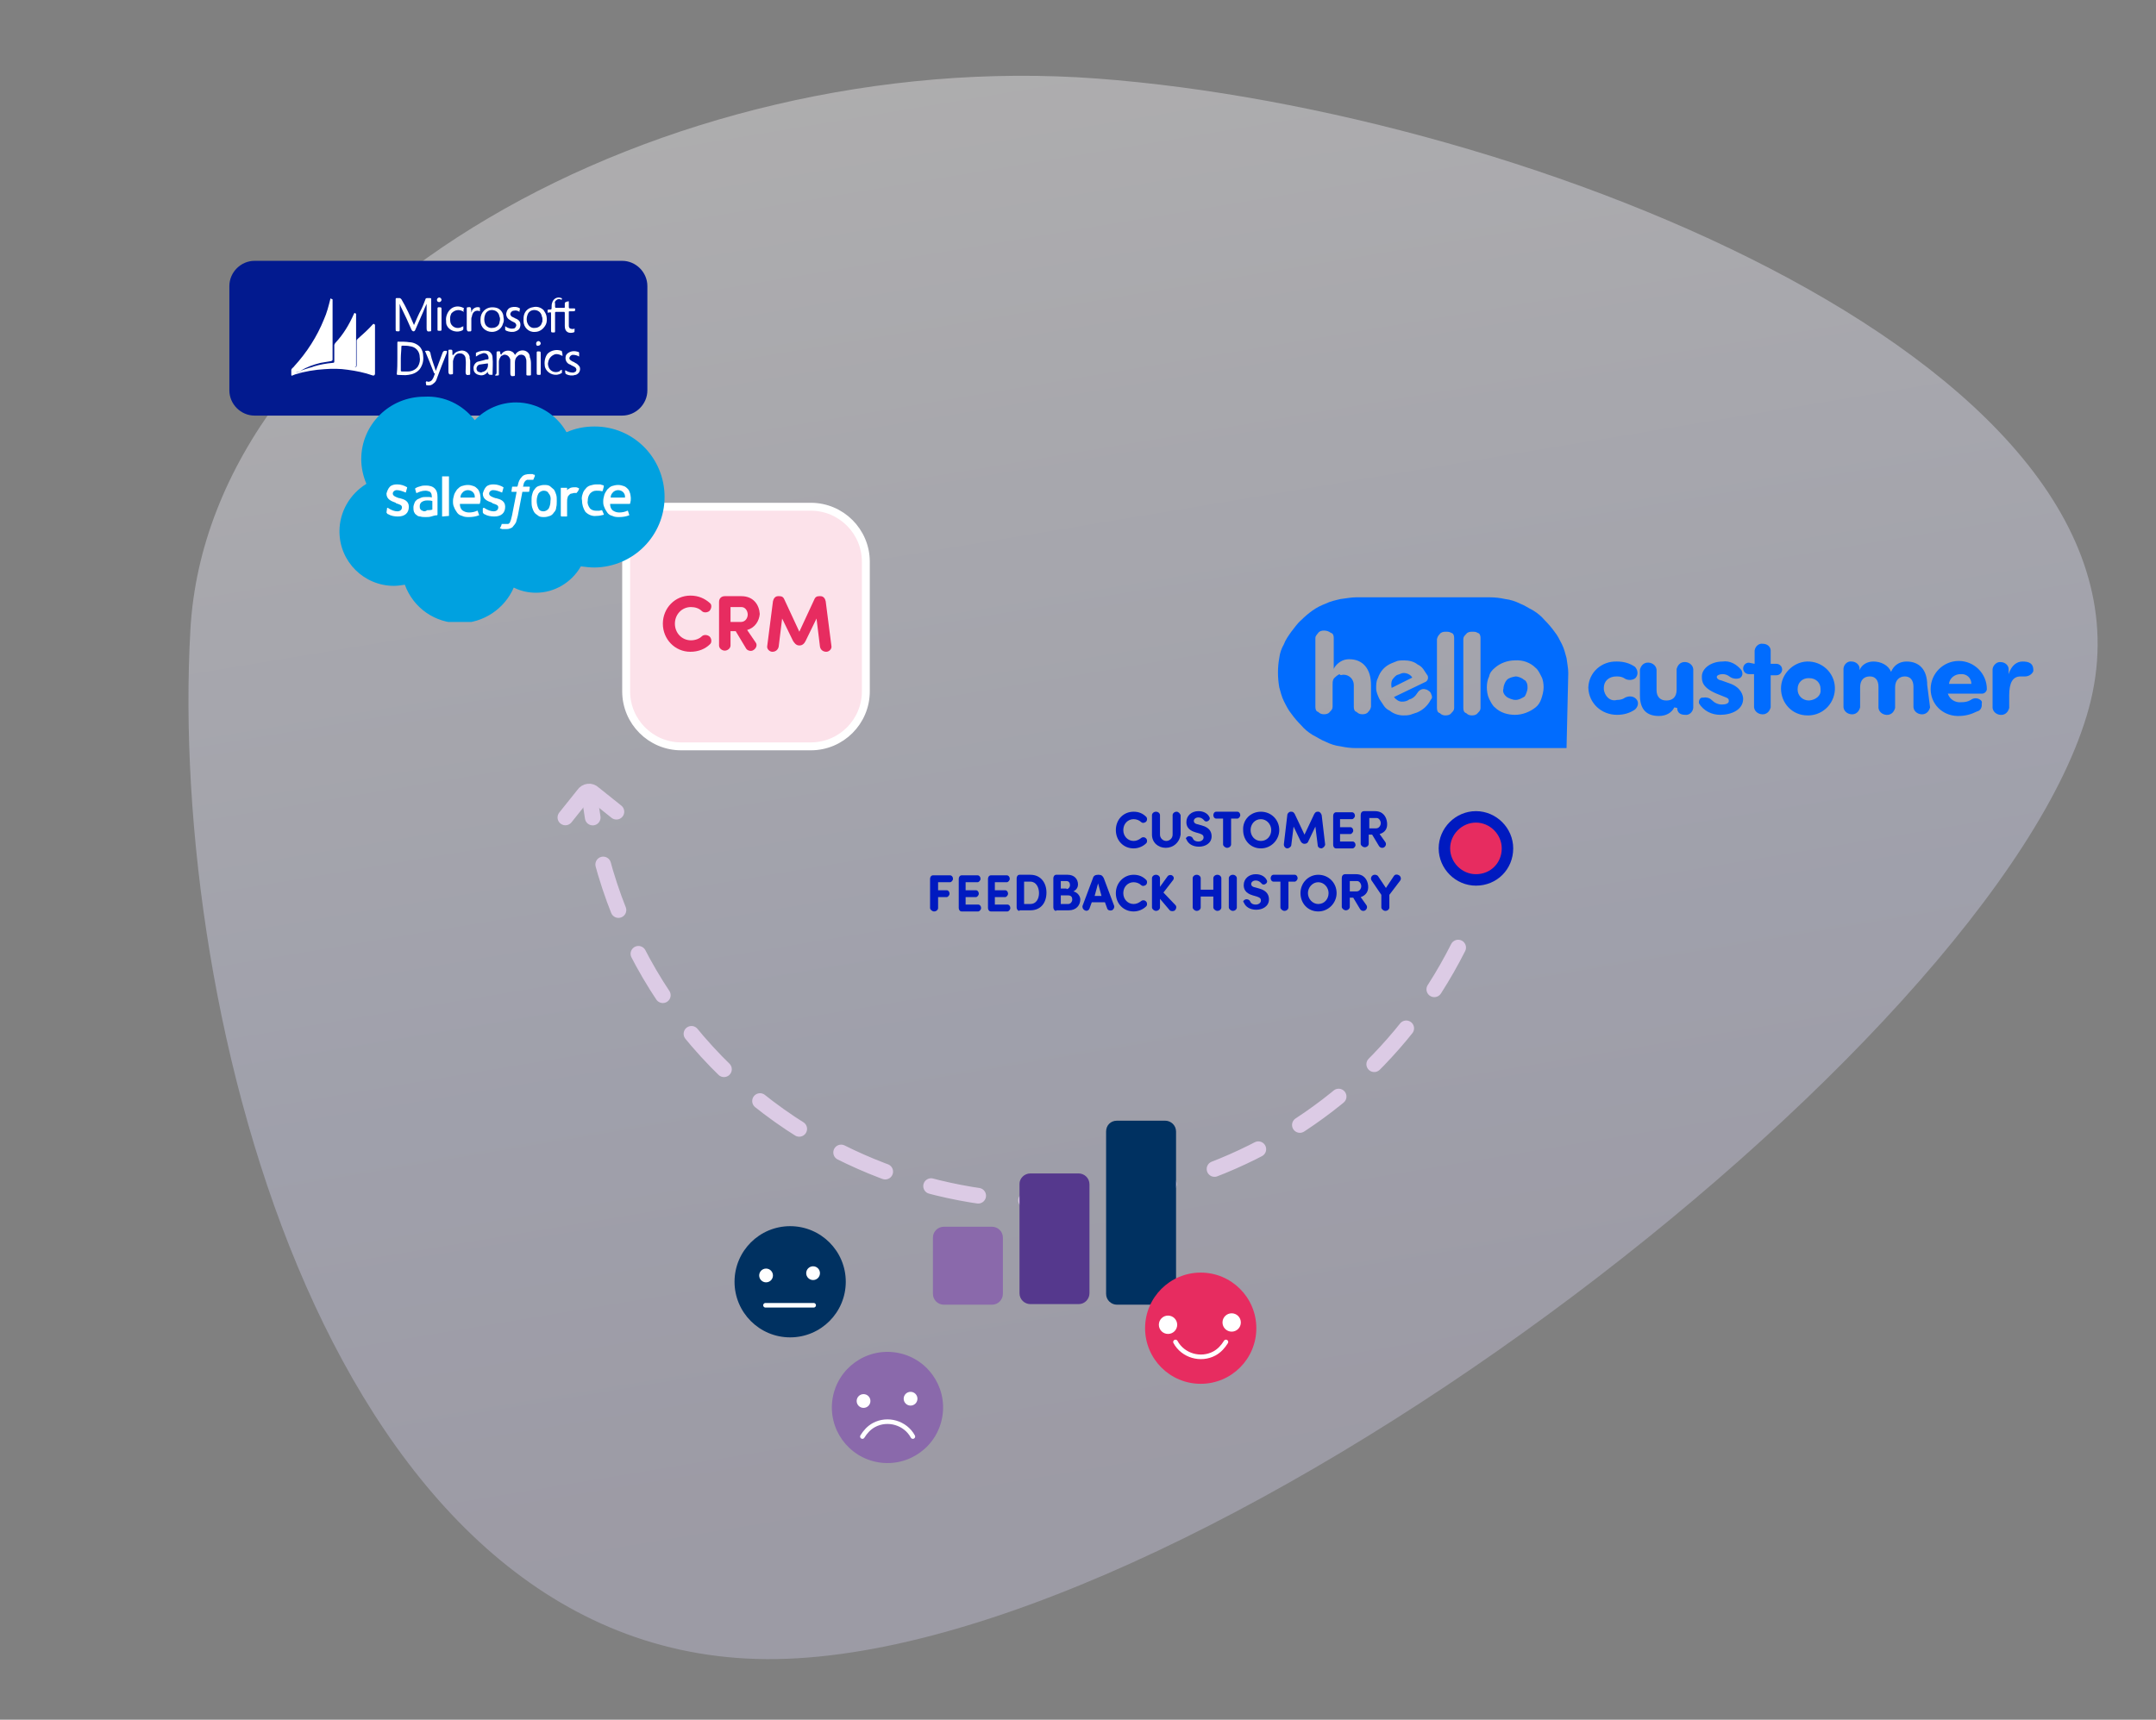 <?xml version="1.0" encoding="utf-8"?>
<!-- Generator: Adobe Illustrator 25.2.3, SVG Export Plug-In . SVG Version: 6.00 Build 0)  -->
<svg version="1.1" id="Layer_1" xmlns="http://www.w3.org/2000/svg" xmlns:xlink="http://www.w3.org/1999/xlink" x="0px" y="0px"
	 viewBox="0 0 376 300" style="enable-background:new 0 0 376 300;" xml:space="preserve">
<rect x="0" y="0" width="376" height="300" fill="#808080" stroke="none"/>
<style type="text/css">
	.st0{opacity:0.37;fill:url(#SVGID_1_);enable-background:new    ;}
	.st1{fill:#006CFF;fill-opacity:0.99;}
	.st2{enable-background:new    ;}
	.st3{fill:#001AC0;}
	.st4{clip-path:url(#SVGID_3_);}
	.st5{clip-path:url(#SVGID_5_);}
	.st6{clip-path:url(#SVGID_7_);}
	.st7{clip-path:url(#SVGID_9_);}
	.st8{clip-path:url(#SVGID_11_);}
	.st9{clip-path:url(#SVGID_15_);}
	.st10{clip-path:url(#SVGID_19_);}
	.st11{clip-path:url(#SVGID_23_);}
	.st12{clip-path:url(#SVGID_27_);}
	.st13{clip-path:url(#SVGID_31_);}
	.st14{fill:#E72C60;stroke:#001AC0;stroke-width:2;stroke-miterlimit:10;}
	.st15{fill:none;stroke:#DCCBE5;stroke-width:2.73;stroke-linecap:round;stroke-linejoin:round;stroke-dasharray:8.39;}
	.st16{fill:none;stroke:#DCCBE5;stroke-width:2.73;stroke-linecap:round;stroke-linejoin:round;}
	.st17{fill:#FCE2EA;stroke:#FFFFFF;stroke-width:1.38;stroke-miterlimit:10;}
	.st18{fill:#E72C60;}
	.st19{fill:#021A8F;}
	.st20{fill:#FFFFFF;}
	.st21{clip-path:url(#SVGID_35_);}
	.st22{clip-path:url(#SVGID_37_);}
	.st23{clip-path:url(#SVGID_39_);fill:#00A1E0;}
	.st24{fill-rule:evenodd;clip-rule:evenodd;fill:#FFFFFF;}
	.st25{fill:#8A69AB;}
	.st26{fill:#55388D;}
	.st27{fill:#003161;}
	.st28{fill:none;stroke:#FFFFFF;stroke-width:0.8;stroke-linecap:round;stroke-miterlimit:10;}
</style>
<linearGradient id="SVGID_1_" gradientUnits="userSpaceOnUse" x1="-318.755" y1="242.853" x2="-383.205" y2="-143.847" gradientTransform="matrix(1 0 0 1 539 8.925)">
	<stop  offset="0" style="stop-color:#CCC7E2"/>
	<stop  offset="0.21" style="stop-color:#D4D6F4"/>
	<stop  offset="0.62" style="stop-color:#FAF8FC"/>
	<stop  offset="1" style="stop-color:#FEFEFF"/>
</linearGradient>
<path class="st0" d="M33.2,109.9c-3.8,67.8,24.6,177.4,98.8,179.5s216.3-107,232.3-165.9s-97.7-104.2-173-109.8
	S36.4,52.1,33.2,109.9z"/>
<path class="st1" d="M273.2,130.5h-36.7c-0.9,0-1.8-0.1-2.7-0.3c-0.9-0.1-1.8-0.4-2.6-0.8c-0.8-0.3-1.5-0.8-2.3-1.2
	c-0.8-0.5-1.4-1-2-1.7c-0.6-0.6-1.2-1.3-1.7-2c-0.5-0.6-0.9-1.4-1.3-2.2s-0.6-1.7-0.8-2.4c-0.3-1.7-0.3-3.5,0-5.1
	c0.1-0.9,0.4-1.7,0.8-2.4c0.3-0.8,0.8-1.5,1.3-2.2c0.5-0.6,1-1.4,1.7-2c0.6-0.6,1.3-1.2,2-1.7s1.5-0.9,2.3-1.2
	c0.8-0.4,1.7-0.6,2.6-0.8c0.9-0.1,1.8-0.3,2.7-0.3h23.3c0.9,0,1.8,0.1,2.7,0.3c0.9,0.1,1.8,0.4,2.6,0.8c0.8,0.3,1.5,0.8,2.3,1.2
	c0.8,0.5,1.4,1,2,1.7c0.6,0.6,1.2,1.3,1.7,2c0.5,0.6,0.9,1.4,1.3,2.2s0.6,1.7,0.8,2.4c0.1,0.9,0.3,1.7,0.3,2.6L273.2,130.5
	L273.2,130.5z M264.2,115.2c-1.3,0-2.6,0.5-3.5,1.3c-0.5,0.4-0.9,0.9-1,1.5c-0.3,0.6-0.4,1.3-0.4,1.9s0.1,1.4,0.4,2
	c0.3,0.6,0.6,1.2,1,1.5c0.9,0.9,2.2,1.3,3.5,1.3s2.6-0.5,3.6-1.3c0.5-0.4,0.8-0.9,1-1.5s0.4-1.3,0.4-2c0-0.6-0.1-1.4-0.4-1.9
	c-0.3-0.6-0.6-1.2-1-1.5C266.9,115.6,265.6,115.1,264.2,115.2z M256.7,110.2c-0.4,0-0.8,0.1-1,0.4c-0.3,0.3-0.5,0.5-0.5,0.9v12
	c0,0.4,0.1,0.8,0.5,0.9c0.3,0.3,0.6,0.4,1,0.4s0.8-0.1,1-0.4c0.3-0.3,0.5-0.5,0.5-0.9v-12.2c0-0.4-0.1-0.8-0.5-0.9
	C257.4,110.2,257.1,110.2,256.7,110.2L256.7,110.2z M252.1,110.2c-0.4,0-0.8,0.1-1,0.4c-0.3,0.3-0.4,0.5-0.5,0.9v12
	c0,0.4,0.1,0.8,0.5,0.9c0.3,0.3,0.6,0.4,1,0.4s0.8-0.1,1-0.4c0.3-0.3,0.5-0.5,0.5-0.9v-12.2c0-0.4-0.1-0.8-0.5-0.9
	C252.8,110.2,252.4,110.2,252.1,110.2L252.1,110.2z M234.3,117.7c1,0,1.8,0.8,1.8,1.8v0.1v3.7c0,0.4,0.1,0.8,0.5,0.9
	c0.3,0.3,0.6,0.4,1,0.4s0.8-0.1,1-0.4c0.3-0.3,0.4-0.5,0.5-0.9v-3.8c0-2.8-1.4-4.5-3.8-4.5c-0.5,0-1,0.1-1.5,0.4s-1,0.8-1.2,1.3
	v-5.4c0-0.4-0.1-0.8-0.5-0.9c-0.4-0.3-0.8-0.4-1.2-0.4s-0.8,0.1-1,0.4s-0.5,0.5-0.5,0.9v12c0,0.4,0.1,0.8,0.5,0.9
	c0.3,0.3,0.6,0.4,1,0.4s0.8-0.1,1-0.4c0.3-0.3,0.5-0.5,0.5-0.9v-3.8c0-0.4,0-0.6,0.1-0.9s0.3-0.4,0.5-0.6c0.1-0.1,0.4-0.3,0.6-0.4
	C233.8,117.9,234,117.7,234.3,117.7z M244.9,115.2c-0.4,0-0.8,0-1.2,0.1l-1,0.4c-1.2,0.5-2,1.4-2.4,2.6c-0.3,0.5-0.3,1.2-0.3,1.8
	s0.3,1.3,0.6,1.9c0.3,0.4,0.5,0.8,0.8,1.2s0.6,0.6,1,0.8c0.6,0.5,1.5,0.8,2.3,0.8c0.4,0,0.8,0,1.2-0.1l1.2-0.4
	c1-0.4,1.9-1.2,2.4-2.2c0.3-0.3,0.3-0.6,0.1-1c-0.1-0.4-0.4-0.6-0.8-0.8c-0.1,0-0.3-0.1-0.5-0.1c-0.5,0-0.9,0.3-1.2,0.8
	s-0.8,0.9-1.3,1c-0.4,0.3-0.8,0.4-1.3,0.4s-1-0.3-1.4-0.8l5.4-2.6c0.3-0.1,0.4-0.3,0.5-0.5c0.1-0.3,0-0.5,0-0.6
	c-0.3-0.4-0.5-0.8-0.8-1.2s-0.6-0.6-1-0.8C246.6,115.4,245.7,115.2,244.9,115.2L244.9,115.2z M264.3,122.1c-0.5,0-1.2-0.3-1.5-0.5
	c-0.5-0.4-0.8-0.9-0.6-1.5c0-0.5,0.3-1.2,0.6-1.5c0.4-0.4,1-0.5,1.5-0.6c0.5,0,1.2,0.3,1.5,0.6c0.3,0.1,0.4,0.4,0.5,0.6
	c0.1,0.3,0.1,0.5,0.1,0.8c0,0.5-0.3,1.2-0.5,1.5C265.4,121.8,264.9,122.1,264.3,122.1L264.3,122.1z M242.7,120
	c-0.1-0.5-0.1-1,0.1-1.4c0.3-0.4,0.6-0.8,1-0.9c0.4-0.1,0.6-0.3,1-0.3c0.6,0,1.2,0.3,1.5,0.8L242.7,120z"/>
<path class="st1" d="M279.7,120L279.7,120c0-1.2,0.9-2,2.2-2c0,0,0,0,0.1,0c0.5,0,1,0.1,1.4,0.4c0.5,0.3,1.3,0.3,1.8-0.1
	c0.5-0.5,0.5-1.3,0-1.9l-0.1-0.1c-0.9-0.6-1.9-0.9-3.1-0.9c-2.7-0.1-4.9,1.9-5,4.5v0.1l0,0c0.1,2.7,2.3,4.7,5,4.7l0,0
	c1.2,0,2.2-0.3,3.1-0.9c0.5-0.4,0.8-1.2,0.3-1.8c0,0,0,0-0.1-0.1l-0.1-0.1c-0.5-0.4-1.2-0.4-1.8-0.1c-0.4,0.3-0.9,0.4-1.4,0.4
	c-1,0.3-1.9-0.4-2.2-1.4C279.7,120.4,279.7,120.2,279.7,120z M292.5,123.5c0,0.8,0.5,1.2,1.4,1.2c0.6,0.1,1.3-0.4,1.4-1.2l0,0v-6.8
	c-0.1-0.8-0.9-1.3-1.7-1.2c-0.6,0.1-1,0.5-1.2,1.2v3.6c0,1.4-0.8,1.9-1.8,1.9s-1.7-0.6-1.7-1.8v-3.6c-0.1-0.8-0.9-1.3-1.7-1.2
	c-0.6,0.1-1,0.5-1.2,1.2v4.5c0,2.6,1.3,3.6,3.3,3.6c1.2,0,2.2-0.5,2.7-1.5L292.5,123.5L292.5,123.5z M296.3,122.7
	c0.8,1.3,2.2,2,3.7,2c2,0,4-0.9,4-2.8c0-0.5-0.3-2-2.4-2.7l-1.4-0.5c-0.6-0.1-0.8-0.4-0.8-0.6c0-0.3,0.5-0.5,1-0.5
	c0.4,0,0.8,0.1,1.2,0.4c0.5,0.4,1.2,0.5,1.8,0.3c0.5-0.3,0.6-0.8,0.3-1.4c-0.8-1-2-1.7-3.3-1.5c-2,0-3.6,1.2-3.6,2.6
	c0,0.8,0,2,2.8,3.1l1,0.4c0.8,0.3,0.9,0.4,0.9,0.8c0,0.4-0.5,0.6-1.2,0.6s-1.3-0.3-1.8-0.8c-0.4-0.4-1-0.5-1.5-0.4
	C296.5,121.6,296.2,122.2,296.3,122.7L296.3,122.7z M305,115.6c-0.6,0-1,0.5-1,1c0,0.6,0.5,1,1,1l0,0h0.9v5.8
	c0.1,0.8,0.9,1.3,1.7,1.2c0.6-0.1,1-0.5,1.2-1.2v-5.6h1c0.6,0,1-0.5,1-1c0-0.6-0.5-1-1-1h-1v-2.3c0-0.6-0.5-1.2-1.4-1.2
	c-0.6-0.1-1.3,0.4-1.4,1.2l0,0v2.3L305,115.6z M315.5,124.8c2.6-0.1,4.6-2.3,4.5-4.9c-0.1-2.6-2.3-4.6-4.9-4.5
	c-2.4,0.1-4.5,2.2-4.5,4.7c0,2.6,2,4.7,4.6,4.7C315.4,124.8,315.5,124.8,315.5,124.8L315.5,124.8z M315.5,122.2c-1.2,0-2-0.9-2-1.9
	v-0.1c0-1.2,0.9-1.9,1.9-1.9l0,0h0.1c1.2,0,2,0.8,2,1.9c0,0,0,0,0,0.1v0.1C317.6,121.3,316.7,122.1,315.5,122.2L315.5,122.2z
	 M336.1,119.5c0-2.7-1.4-4.1-3.6-4.1c-1.2,0-2.2,0.6-2.7,1.8c-0.5-1.2-1.8-1.8-3.1-1.8c-1,0-2,0.5-2.4,1.5v-0.3
	c0-0.6-0.6-1.2-1.4-1.2c-0.6-0.1-1.3,0.4-1.4,1.2l0,0v6.8c0.1,0.8,0.9,1.3,1.7,1.2c0.6-0.1,1-0.5,1.2-1.2v-3.5
	c0-1.4,0.8-1.9,1.7-1.9c0.9,0,1.5,0.6,1.5,1.8v3.7c0.1,0.8,0.9,1.3,1.7,1.2c0.6-0.1,1-0.5,1.2-1.2v-3.6c0-1.3,0.8-1.9,1.7-1.9
	s1.5,0.6,1.5,1.8v3.6c0.1,0.8,0.9,1.3,1.7,1.2c0.6-0.1,1-0.5,1.2-1.2L336.1,119.5L336.1,119.5z M339.9,119.3c0.1-1,1-1.7,2-1.7
	c1-0.1,1.9,0.6,1.9,1.7l0,0H339.9z M345.5,122.2c-0.5-0.5-1.3-0.5-1.8-0.1c-0.5,0.3-1,0.4-1.7,0.4c-1,0.1-2-0.5-2.3-1.5h6
	c0.4,0,0.8-0.4,0.8-0.8l0,0c0-2.7-2.2-4.9-4.9-4.9s-4.9,2.2-4.9,4.9c0,2.6,2,4.6,4.6,4.7c0.1,0,0.1,0,0.3,0c1.2,0,2.2-0.3,3.2-0.8
	c0.6-0.1,0.9-0.8,0.8-1.3C345.7,122.5,345.6,122.3,345.5,122.2L345.5,122.2z M352.7,115.4c-0.9,0-1.9,0.6-2.4,2.2v-0.9
	c0-0.6-0.6-1.2-1.4-1.2c-0.6-0.1-1.3,0.5-1.4,1.2l0,0v6.8c0.1,0.8,0.9,1.3,1.7,1.2c0.6-0.1,1-0.5,1.2-1.2v-2.2c0-2.2,0.6-3.3,2-3.3
	h0.8c0.6,0,1.2-0.4,1.4-0.9C354.7,115.6,353.7,115.4,352.7,115.4L352.7,115.4z"/>
<g class="st2">
	<path class="st3" d="M197.7,141.6c0.9,0,1.6,0.3,2.2,0.9c0.2,0.2,0.2,0.7-0.1,0.9c-0.3,0.2-0.6,0.2-0.8,0c-0.3-0.3-0.8-0.5-1.3-0.5
		c-1,0-1.8,0.8-1.8,1.9c0,1.1,0.8,1.9,1.8,1.9c0.5,0,0.9-0.2,1.3-0.5c0.2-0.2,0.6-0.2,0.8,0c0.3,0.2,0.3,0.7,0.1,0.9
		c-0.5,0.5-1.3,0.9-2.2,0.9c-1.8,0-3.1-1.4-3.1-3.2S195.9,141.6,197.7,141.6z"/>
	<path class="st3" d="M203.3,147.9c-1.3,0-2.4-0.9-2.4-2.3v-3.4c0-0.3,0.3-0.6,0.7-0.6c0.4,0,0.7,0.3,0.7,0.6v3.4
		c0,0.6,0.5,1.1,1.1,1.1c0.5,0,1.1-0.4,1.1-1.1v-3.4c0-0.3,0.3-0.6,0.7-0.6c0.3,0,0.6,0.3,0.7,0.6v3.4
		C205.7,147,204.6,147.9,203.3,147.9L203.3,147.9z"/>
	<path class="st3" d="M207.2,145.9c0.4-0.1,0.7,0.1,0.8,0.3c0.1,0.3,0.4,0.6,1,0.6c0.5,0,0.9-0.3,0.9-0.7c0-0.3-0.1-0.5-0.7-0.7
		l-0.7-0.2c-1.4-0.4-1.6-1.2-1.6-1.8c0-1.1,0.9-1.9,2.1-1.9c0.9,0,1.6,0.4,1.9,1c0.2,0.3,0,0.6-0.2,0.7c-0.3,0.2-0.6,0.1-0.8-0.2
		c-0.3-0.3-0.6-0.4-0.9-0.4c-0.5,0-0.8,0.3-0.8,0.6c0,0.2,0.1,0.5,0.7,0.6l0.7,0.2c1.5,0.4,1.7,1.3,1.7,1.9c0,1.2-1.1,1.8-2.2,1.8
		c-1.1,0-1.9-0.5-2.2-1.3C206.7,146.3,206.9,146,207.2,145.9z"/>
	<path class="st3" d="M214.7,142.8v4.5c0,0.3-0.3,0.6-0.7,0.6c-0.3,0-0.7-0.3-0.7-0.6v-4.5h-1.2c-0.3,0-0.5-0.3-0.5-0.6
		c0-0.3,0.2-0.6,0.5-0.6h3.7c0.3,0,0.5,0.3,0.5,0.6c0,0.3-0.3,0.6-0.5,0.6H214.7z"/>
	<path class="st3" d="M219.9,141.6c1.8,0,3.2,1.4,3.2,3.2c0,1.7-1.4,3.2-3.2,3.2c-1.8,0-3.1-1.4-3.1-3.2
		C216.7,143,218.1,141.6,219.9,141.6z M219.9,146.7c1.1,0,1.8-0.9,1.8-1.9s-0.8-1.9-1.8-1.9c-1.1,0-1.8,0.9-1.8,1.9
		S218.8,146.7,219.9,146.7z"/>
	<path class="st3" d="M229.2,142c0.2-0.3,0.3-0.4,0.6-0.4h0.1c0.3,0,0.5,0.3,0.6,0.6l0.6,5.1c0,0.3-0.3,0.6-0.6,0.7
		c-0.4,0-0.7-0.2-0.7-0.6l-0.4-3.2l-1.2,2.5c-0.1,0.3-0.3,0.5-0.7,0.5c-0.4,0-0.6-0.3-0.7-0.5l-1.2-2.5l-0.4,3.2
		c0,0.3-0.4,0.6-0.7,0.6c-0.3,0-0.6-0.3-0.6-0.7l0.6-5.1c0-0.3,0.3-0.6,0.6-0.6h0.1c0.3,0,0.4,0.1,0.6,0.4l1.7,3.6L229.2,142z"/>
	<path class="st3" d="M235.8,141.7c0.3,0,0.5,0.3,0.5,0.6c0,0.3-0.3,0.6-0.5,0.6h-2.1v1.4h1.8c0.3,0,0.5,0.3,0.5,0.6
		c0,0.3-0.3,0.6-0.5,0.6h-1.8v1.3h2.2c0.3,0,0.5,0.3,0.5,0.6c0,0.3-0.3,0.6-0.5,0.6h-2.9c-0.3,0-0.5-0.3-0.5-0.6v-5.1
		c0-0.3,0.2-0.6,0.5-0.6H235.8z"/>
	<path class="st3" d="M240.6,145.5l1,1.4c0.2,0.3,0.1,0.7-0.2,0.9c-0.3,0.2-0.7,0.1-0.9-0.2l-1.2-2h-0.6v1.6c0,0.3-0.3,0.6-0.7,0.6
		c-0.3,0-0.7-0.3-0.7-0.6v-5c0-0.4,0.2-0.7,0.6-0.7h1.9c1.4,0,2,1,2.1,2C242,144.5,241.6,145.2,240.6,145.5z M238.8,142.8v1.7h1.2
		c0.5,0,0.8-0.5,0.8-0.9c0-0.4-0.3-0.9-0.7-0.9H238.8z"/>
</g>
<g class="st2">
	<path class="st3" d="M165.7,152.7c0.3,0,0.5,0.3,0.5,0.6c0,0.3-0.3,0.6-0.5,0.6h-2.1v1.4h1.5c0.3,0,0.5,0.3,0.5,0.6
		c0,0.3-0.3,0.6-0.5,0.6h-1.5v1.9c0,0.3-0.3,0.6-0.7,0.6c-0.3,0-0.7-0.3-0.7-0.6v-5.1c0-0.3,0.2-0.6,0.5-0.6H165.7z"/>
	<path class="st3" d="M170.5,152.7c0.3,0,0.5,0.3,0.5,0.6c0,0.3-0.3,0.6-0.5,0.6h-2.1v1.4h1.8c0.3,0,0.5,0.3,0.5,0.6
		c0,0.3-0.3,0.6-0.5,0.6h-1.8v1.3h2.2c0.3,0,0.5,0.3,0.5,0.6c0,0.3-0.3,0.6-0.5,0.6h-2.9c-0.3,0-0.5-0.3-0.5-0.6v-5.1
		c0-0.3,0.2-0.6,0.5-0.6H170.5z"/>
	<path class="st3" d="M175.6,152.7c0.3,0,0.5,0.3,0.5,0.6c0,0.3-0.3,0.6-0.5,0.6h-2.1v1.4h1.8c0.3,0,0.5,0.3,0.5,0.6
		c0,0.3-0.3,0.6-0.5,0.6h-1.8v1.3h2.2c0.3,0,0.5,0.3,0.5,0.6c0,0.3-0.3,0.6-0.5,0.6h-2.9c-0.3,0-0.5-0.3-0.5-0.6v-5.1
		c0-0.3,0.2-0.6,0.5-0.6H175.6z"/>
	<path class="st3" d="M177.8,158.9c-0.3,0-0.5-0.3-0.5-0.6v-5.1c0-0.3,0.2-0.6,0.5-0.6h1.9c1.8,0,2.8,1.4,2.8,3.1
		c0,1.8-1,3.1-2.8,3.1H177.8z M178.6,157.7h1.1c1,0,1.5-0.9,1.5-1.9c0-1-0.5-2-1.5-2h-1.1V157.7z"/>
	<path class="st3" d="M184.2,158.9c-0.3,0-0.5-0.3-0.5-0.6v-5.1c0-0.3,0.2-0.6,0.5-0.6h2c1.1,0,1.8,0.7,1.8,1.7
		c0,0.4-0.2,0.9-0.8,1.2c0.8,0.2,1.2,0.9,1.2,1.4c0,1-0.7,1.9-2,1.9H184.2z M186,155.1c0.3,0,0.6-0.3,0.6-0.7c0-0.4-0.2-0.7-0.6-0.7
		h-1v1.3H186z M185,156.2v1.5h1.3c0.4,0,0.7-0.4,0.7-0.8c0-0.4-0.2-0.7-0.7-0.7H185z"/>
	<path class="st3" d="M190.4,157.4l-0.4,1.1c-0.1,0.3-0.5,0.5-0.8,0.3c-0.3-0.1-0.5-0.5-0.4-0.8l1.8-4.8c0.1-0.4,0.4-0.6,0.9-0.6
		h0.1c0.5,0,0.7,0.2,0.9,0.6l1.8,4.8c0.1,0.3-0.1,0.7-0.4,0.8c-0.3,0.1-0.7,0-0.8-0.3l-0.4-1.1H190.4z M192.1,156.3l-0.6-2.2
		l-0.6,2.2H192.1z"/>
	<path class="st3" d="M197.7,152.6c0.9,0,1.6,0.3,2.2,0.9c0.2,0.2,0.2,0.7-0.1,0.9c-0.3,0.2-0.6,0.2-0.8,0c-0.3-0.3-0.8-0.5-1.3-0.5
		c-1,0-1.8,0.8-1.8,1.9c0,1.1,0.8,1.9,1.8,1.9c0.5,0,0.9-0.2,1.3-0.5c0.2-0.2,0.6-0.2,0.8,0c0.3,0.2,0.3,0.7,0.1,0.9
		c-0.5,0.5-1.3,0.9-2.2,0.9c-1.8,0-3.1-1.4-3.1-3.2S196,152.6,197.7,152.6z"/>
	<path class="st3" d="M205,157.9c0.2,0.2,0.2,0.6-0.1,0.9c-0.2,0.2-0.7,0.2-0.9,0l-1.7-2v1.5c0,0.3-0.3,0.6-0.7,0.6
		c-0.3,0-0.7-0.3-0.7-0.6v-5.1c0-0.3,0.3-0.6,0.7-0.6c0.4,0,0.7,0.3,0.7,0.6v1.5l1.3-1.8c0.2-0.3,0.6-0.3,0.8-0.2
		c0.3,0.2,0.4,0.5,0.2,0.8l-1.7,2.2L205,157.9z"/>
	<path class="st3" d="M213,158.3c0,0.3-0.3,0.6-0.7,0.6c-0.3,0-0.7-0.3-0.7-0.6v-1.9h-2.2v1.9c0,0.3-0.3,0.6-0.7,0.6
		c-0.3,0-0.7-0.3-0.7-0.6v-5.1c0-0.3,0.3-0.6,0.7-0.6c0.4,0,0.7,0.3,0.7,0.6v2h2.2v-2c0-0.3,0.3-0.6,0.7-0.6c0.4,0,0.7,0.3,0.7,0.6
		V158.3z"/>
	<path class="st3" d="M215.7,158.3c0,0.3-0.3,0.6-0.7,0.6c-0.3,0-0.7-0.3-0.7-0.6v-5.1c0-0.3,0.3-0.6,0.7-0.6c0.4,0,0.7,0.3,0.7,0.6
		V158.3z"/>
	<path class="st3" d="M217.2,156.9c0.4-0.1,0.7,0.1,0.8,0.3c0.1,0.3,0.4,0.6,1,0.6c0.5,0,0.9-0.3,0.9-0.7c0-0.3-0.1-0.5-0.7-0.7
		l-0.7-0.2c-1.4-0.4-1.6-1.2-1.6-1.8c0-1.1,0.9-1.9,2.1-1.9c0.9,0,1.6,0.4,1.9,1c0.2,0.3,0,0.6-0.2,0.7c-0.3,0.2-0.6,0.1-0.8-0.2
		c-0.3-0.3-0.6-0.4-0.9-0.4c-0.5,0-0.8,0.3-0.8,0.6c0,0.2,0.1,0.5,0.7,0.6l0.7,0.2c1.5,0.4,1.7,1.3,1.7,1.9c0,1.2-1.1,1.8-2.2,1.8
		c-1.1,0-1.9-0.5-2.2-1.3C216.7,157.3,216.9,157,217.2,156.9z"/>
	<path class="st3" d="M224.7,153.8v4.5c0,0.3-0.3,0.6-0.7,0.6c-0.3,0-0.7-0.3-0.7-0.6v-4.5h-1.2c-0.3,0-0.5-0.3-0.5-0.6
		c0-0.3,0.2-0.6,0.5-0.6h3.7c0.3,0,0.5,0.3,0.5,0.6c0,0.3-0.3,0.6-0.5,0.6H224.7z"/>
	<path class="st3" d="M229.9,152.6c1.8,0,3.2,1.4,3.2,3.2c0,1.7-1.4,3.2-3.2,3.2c-1.8,0-3.1-1.4-3.1-3.2
		C226.8,154,228.2,152.6,229.9,152.6z M229.9,157.7c1.1,0,1.8-0.9,1.8-1.9s-0.8-1.9-1.8-1.9s-1.8,0.9-1.8,1.9
		S228.9,157.7,229.9,157.7z"/>
	<path class="st3" d="M237.3,156.5l1,1.4c0.2,0.3,0.1,0.7-0.2,0.9c-0.3,0.2-0.7,0.1-0.9-0.2l-1.2-2h-0.6v1.6c0,0.3-0.3,0.6-0.7,0.6
		c-0.3,0-0.7-0.3-0.7-0.6v-5c0-0.4,0.2-0.7,0.6-0.7h1.9c1.4,0,2,1,2.1,2C238.7,155.5,238.2,156.2,237.3,156.5z M235.4,153.8v1.7h1.2
		c0.5,0,0.8-0.5,0.8-0.9c0-0.4-0.3-0.9-0.7-0.9H235.4z"/>
	<path class="st3" d="M242.3,156.1v2.2c0,0.3-0.3,0.6-0.7,0.6c-0.3,0-0.7-0.3-0.7-0.6v-2.2l-1.7-2.5c-0.2-0.3-0.1-0.7,0.2-0.9
		c0.3-0.2,0.7-0.1,0.9,0.1l1.4,2.1l1.4-2.1c0.2-0.3,0.6-0.3,0.9-0.1c0.3,0.2,0.4,0.6,0.2,0.9L242.3,156.1z"/>
</g>
<g>
	<g>
		<g>
			<defs>
				<polyline id="SVGID_2_" points="133.1,68.7 133.1,68.7 133,68.7 133.1,68.7 133.1,68.7 				"/>
			</defs>
			<clipPath id="SVGID_3_">
				<use xlink:href="#SVGID_2_"  style="overflow:visible;"/>
			</clipPath>
			<g class="st4">
				<g>
					<g>
						<defs>
							<rect id="SVGID_4_" x="132.9" y="68.6" width="0.3" height="0.2"/>
						</defs>
						<clipPath id="SVGID_5_">
							<use xlink:href="#SVGID_4_"  style="overflow:visible;"/>
						</clipPath>
						<g transform="matrix(1 0 0 1 -7.629395e-06 0)" class="st5">
						</g>
					</g>
				</g>
			</g>
		</g>
	</g>
</g>
<g>
	<g>
		<g>
			<defs>
				<path id="SVGID_6_" d="M126.8,64.9C126.8,64.8,126.8,64.8,126.8,64.9L126.8,64.9L126.8,64.9C126.8,64.8,126.8,64.8,126.8,64.9
					 M126.7,67.3V66c0.1-0.4,0.2-0.7,0.2-0.9v1.5c0,0.1-0.1,0.3-0.1,0.4C126.8,67.1,126.7,67.2,126.7,67.3"/>
			</defs>
			<clipPath id="SVGID_7_">
				<use xlink:href="#SVGID_6_"  style="overflow:visible;"/>
			</clipPath>
			<g class="st6">
				<g>
					<g>
						<defs>
							<rect id="SVGID_8_" x="126.6" y="64.7" width="0.6" height="2.7"/>
						</defs>
						<clipPath id="SVGID_9_">
							<use xlink:href="#SVGID_8_"  style="overflow:visible;"/>
						</clipPath>
						<g transform="matrix(1 0 0 1 0 0)" class="st7">
						</g>
					</g>
				</g>
			</g>
		</g>
	</g>
</g>
<g>
	<g>
		<g>
			<defs>
				<polyline id="SVGID_10_" points="127.2,65 127.2,65 127.2,65 126.9,64.8 127.2,65 127.2,65 				"/>
			</defs>
			<clipPath id="SVGID_11_">
				<use xlink:href="#SVGID_10_"  style="overflow:visible;"/>
			</clipPath>
			<g class="st8">
				<g>
					<g>
						<g>
							<defs>
								<rect id="SVGID_12_" x="126.9" y="64.8" width="0.3" height="0.2"/>
							</defs>
							<clipPath id="SVGID_13_">
								<use xlink:href="#SVGID_12_"  style="overflow:visible;"/>
							</clipPath>
						</g>
					</g>
				</g>
			</g>
		</g>
	</g>
</g>
<g>
	<g>
		<g>
			<defs>
				<path id="SVGID_14_" d="M127.2,65.4V65l0,0l0,0l0,0v0.1C127.2,65.2,127.2,65.3,127.2,65.4"/>
			</defs>
			<clipPath id="SVGID_15_">
				<use xlink:href="#SVGID_14_"  style="overflow:visible;"/>
			</clipPath>
			<g class="st9">
				<g>
					<g>
						<defs>
							<rect id="SVGID_16_" x="127" y="64.9" width="0.3" height="0.6"/>
						</defs>
						<clipPath id="SVGID_17_">
							<use xlink:href="#SVGID_16_"  style="overflow:visible;"/>
						</clipPath>
					</g>
				</g>
			</g>
		</g>
	</g>
</g>
<g>
	<g>
		<g>
			<defs>
				<path id="SVGID_18_" d="M126.9,66.6v-1.7l0,0l0,0l0.3,0.1v0.4C127.1,65.7,127,66.1,126.9,66.6"/>
			</defs>
			<clipPath id="SVGID_19_">
				<use xlink:href="#SVGID_18_"  style="overflow:visible;"/>
			</clipPath>
			<g class="st10">
				<g>
					<g>
						<defs>
							<rect id="SVGID_20_" x="126.8" y="64.7" width="0.6" height="2"/>
						</defs>
						<clipPath id="SVGID_21_">
							<use xlink:href="#SVGID_20_"  style="overflow:visible;"/>
						</clipPath>
					</g>
				</g>
			</g>
		</g>
	</g>
</g>
<g>
	<g>
		<g>
			<defs>
				<path id="SVGID_22_" d="M126.9,64.8L126.9,64.8L126.9,64.8 M126.8,64.9L126.8,64.9L126.8,64.9L126.8,64.9 M126.7,65
					C126.8,65,126.8,64.9,126.7,65C126.8,64.9,126.8,65,126.7,65"/>
			</defs>
			<clipPath id="SVGID_23_">
				<use xlink:href="#SVGID_22_"  style="overflow:visible;"/>
			</clipPath>
			<g class="st11">
				<g>
					<g>
						<g>
							<defs>
								<rect id="SVGID_24_" x="126.7" y="64.8" width="0.1" height="0.2"/>
							</defs>
							<clipPath id="SVGID_25_">
								<use xlink:href="#SVGID_24_"  style="overflow:visible;"/>
							</clipPath>
						</g>
					</g>
				</g>
			</g>
		</g>
	</g>
</g>
<g>
	<g>
		<g>
			<defs>
				<path id="SVGID_26_" d="M126.7,66v-0.7c0-0.1,0-0.2,0.1-0.3c0,0,0,0,0-0.1l0,0l0,0l0,0l0,0l0,0l0,0l0,0l0,0c0,0,0,0,0.1,0l0,0
					l0,0v0.2C126.8,65.3,126.8,65.6,126.7,66"/>
			</defs>
			<clipPath id="SVGID_27_">
				<use xlink:href="#SVGID_26_"  style="overflow:visible;"/>
			</clipPath>
			<g class="st12">
				<g>
					<g>
						<defs>
							<rect id="SVGID_28_" x="126.6" y="64.7" width="0.6" height="1.4"/>
						</defs>
						<clipPath id="SVGID_29_">
							<use xlink:href="#SVGID_28_"  style="overflow:visible;"/>
						</clipPath>
					</g>
				</g>
			</g>
		</g>
	</g>
</g>
<g>
	<g>
		<g>
			<defs>
				<polyline id="SVGID_30_" points="126.9,65.1 126.9,64.8 126.9,64.8 126.9,65.1 				"/>
			</defs>
			<clipPath id="SVGID_31_">
				<use xlink:href="#SVGID_30_"  style="overflow:visible;"/>
			</clipPath>
			<g class="st13">
				<g>
					<g>
						<defs>
							<rect id="SVGID_32_" x="126.8" y="64.7" width="0.3" height="0.5"/>
						</defs>
						<clipPath id="SVGID_33_">
							<use xlink:href="#SVGID_32_"  style="overflow:visible;"/>
						</clipPath>
					</g>
				</g>
			</g>
		</g>
	</g>
</g>
<path class="st14" d="M257.4,153.5c-3,0-5.5-2.5-5.5-5.5s2.5-5.5,5.5-5.5s5.5,2.5,5.5,5.5C262.9,151.1,260.5,153.5,257.4,153.5z"/>
<path class="st15" d="M254.3,165.3c-20,39.6-68.3,55.5-107.9,35.6c-23.6-11.8-39.8-34.5-43.4-60.7"/>
<path class="st16" d="M98.6,142.6l3.2-4c0.4-0.6,1.2-0.7,1.7-0.2l0,0l0,0l4,3.2"/>
<path class="st17" d="M109.2,88.4h32.2c5.3,0,9.6,4.3,9.6,9.6v22.6c0,5.3-4.3,9.6-9.6,9.6h-22.6c-5.3,0-9.6-4.3-9.6-9.6L109.2,88.4
	L109.2,88.4z"/>
<g class="st2">
	<path class="st18" d="M120.4,103.9c1.4,0,2.5,0.5,3.4,1.3c0.4,0.3,0.3,1-0.1,1.4c-0.4,0.3-1,0.3-1.3,0c-0.5-0.5-1.2-0.7-1.9-0.7
		c-1.6,0-2.8,1.3-2.8,2.9c0,1.6,1.2,2.9,2.8,2.9c0.8,0,1.5-0.3,1.9-0.7c0.3-0.3,0.9-0.3,1.3,0c0.4,0.3,0.5,1.1,0.1,1.4
		c-0.8,0.8-2,1.3-3.4,1.3c-2.7,0-4.8-2.2-4.8-4.9C115.6,106.1,117.7,103.9,120.4,103.9z"/>
	<path class="st18" d="M130.3,109.9l1.5,2.2c0.3,0.4,0.1,1-0.4,1.3c-0.4,0.3-1.1,0.1-1.3-0.3l-1.8-3h-0.9v2.5c0,0.5-0.5,0.9-1,0.9
		c-0.5,0-1-0.4-1-0.9v-7.6c0-0.6,0.4-1,1-1h2.9c2.1,0,3.1,1.5,3.2,3.1C132.4,108.3,131.7,109.5,130.3,109.9z M127.4,105.8v2.7h1.8
		c0.8,0,1.2-0.7,1.2-1.3c0-0.6-0.4-1.3-1.1-1.3H127.4z"/>
	<path class="st18" d="M142,104.6c0.2-0.5,0.5-0.6,0.9-0.6h0.2c0.5,0,0.8,0.4,0.9,0.9l1,7.8c0.1,0.5-0.4,1-0.9,1
		c-0.5,0-1-0.3-1.1-0.9l-0.6-4.9l-1.9,3.9c-0.2,0.4-0.5,0.8-1.1,0.8c-0.6,0-0.9-0.5-1.1-0.8l-1.9-3.9l-0.6,4.9
		c-0.1,0.5-0.5,0.9-1.1,0.9c-0.5,0-1-0.5-0.9-1l1-7.8c0.1-0.5,0.4-0.9,0.9-0.9h0.2c0.4,0,0.7,0.1,0.9,0.6l2.6,5.6L142,104.6z"/>
</g>
<g>
	<path class="st19" d="M44.4,45.5h64.1c2.4,0,4.4,2,4.4,4.4v18.2c0,2.4-2,4.4-4.4,4.4H44.4c-2.4,0-4.4-2-4.4-4.4V49.9
		C40,47.5,42,45.5,44.4,45.5z"/>
	<path class="st20" d="M51.9,64.9c1.4-0.6,2.8-1,4.3-1.2c1.4-0.2,2.8-0.2,4.1,0c0.5,0.1,1,0.2,1.5,0.3c0.3,0.1,0.4,0,0.4-0.3v-4.3
		c0-0.1,0.1-0.2,0.2-0.3c0.9-0.8,1.8-1.6,2.6-2.5c0.1-0.1,0.1-0.1,0.2-0.1c0.1,0.1,0.2,0.1,0.2,0.2v8.5c0,0.1-0.1,0.3-0.2,0.3
		s-0.1,0-0.2,0c-1.4-0.5-2.9-0.8-4.4-1c-1.3-0.2-2.7-0.2-4-0.1c-1.7,0.1-3.5,0.4-5.1,0.9L51,65.5c-0.1,0.1-0.2,0-0.2-0.1v-0.1
		c0-0.3,0-0.6,0-0.8c0.1-0.3,0.4-0.4,0.5-0.6c2.2-2.4,4-5.2,5.2-8.2c0.5-1.1,0.8-2.3,1.1-3.5c0-0.1,0-0.2,0.1-0.1s0.3,0,0.3,0.2
		v10.3c0,0.3,0,0.3-0.3,0.4c-0.6,0.1-1.2,0.2-1.8,0.3c-1.2,0.3-2.4,0.7-3.5,1.4c-0.1,0-0.1,0.1-0.1,0.1h-0.1
		c-0.1,0.1-0.2,0.2-0.4,0.3c0.1-0.1,0.3-0.2,0.4-0.2h0.1c0.8-0.4,1.6-0.7,2.5-1c1-0.3,2.1-0.5,3.2-0.6c0.3,0,0.3-0.1,0.3-0.3v-2.8
		c0-0.1,0.1-0.3,0.2-0.4c1.4-1.5,2.4-3.2,3.2-5c0.1-0.1,0-0.2,0.2-0.2c0.1,0.1,0.2,0.1,0.2,0.2v9c0,0.1,0,0.1-0.1,0.2c0,0,0,0-0.1,0
		c-0.2,0-0.4,0-0.6-0.1c-1.4-0.3-2.8-0.3-4.3-0.2c-1.7,0.1-3.3,0.6-4.8,1.2C52,64.8,51.9,64.8,51.9,64.9L51.9,64.9
		c-0.2,0-0.2,0-0.2,0.1L51.9,64.9C51.8,64.9,51.8,64.9,51.9,64.9z M51.8,64.7C51.8,64.8,51.8,64.7,51.8,64.7L51.8,64.7z"/>
	<path class="st20" d="M72.2,56.7c0.4-0.9,0.8-1.9,1.3-2.8c0.3-0.6,0.5-1.2,0.7-1.7c0-0.1,0.1-0.2,0.3-0.2H75c0.2,0,0.2,0.1,0.2,0.2
		v5.4c0,0.1,0,0.1-0.1,0.2c0,0,0,0-0.1,0c-0.2,0-0.4,0.1-0.5-0.1c-0.1-0.1-0.1-0.3-0.1-0.5V53c-0.2,0.4-0.4,0.9-0.6,1.4
		c-0.5,1.1-0.9,2.1-1.4,3.2c-0.1,0.1-0.1,0.2-0.3,0.2c-0.1,0-0.2-0.1-0.3-0.2c-0.6-1.4-1.2-2.7-1.9-4.1c-0.1-0.2-0.1-0.3-0.2-0.5
		v4.6c0,0.2-0.1,0.2-0.2,0.2c-0.5,0-0.5,0-0.5-0.5v-5.1c0-0.2,0.1-0.2,0.2-0.2h0.5c0.1,0,0.2,0.1,0.3,0.2
		C70.9,53.7,71.5,55.1,72.2,56.7z"/>
	<path class="st20" d="M69.3,62.5v-2.7c0-0.1,0-0.2,0.1-0.2c0.7,0,1.4,0,2,0.1c0.7,0,1.5,0.4,1.9,0.9c0.3,0.4,0.5,0.9,0.5,1.5
		c0.1,0.8-0.1,1.6-0.6,2.3c-0.5,0.6-1.2,0.9-2,1c-0.6,0.1-1.2,0-1.8,0c-0.2,0-0.2-0.1-0.2-0.2C69.3,64.3,69.3,63.4,69.3,62.5z
		 M69.9,62.5v2.1c0,0.1,0,0.2,0.2,0.2h1.1c0.7,0,1.4-0.4,1.7-0.9c0.3-0.5,0.4-1.1,0.3-1.6c0-1-0.7-1.8-1.7-1.9
		c-0.4-0.1-0.9-0.1-1.3-0.1c-0.2,0-0.2,0.1-0.2,0.2C70,61.1,69.9,61.8,69.9,62.5z"/>
	<path class="st20" d="M87.4,61.9c0.3-0.7,1.2-0.9,1.8-0.6c0.3,0.1,0.5,0.4,0.6,0.6c0.1,0,0.1-0.1,0.1-0.1c0.4-0.6,1.1-0.8,1.7-0.6
		c0.5,0.2,0.8,0.6,0.8,1.1c0.2,0.5,0.2,0.9,0.2,1.3v1.7c0,0.1,0,0.2-0.2,0.2H92c-0.2,0-0.2-0.1-0.2-0.2v-2.2c0-0.2,0-0.4-0.1-0.6
		c-0.1-0.5-0.6-0.7-1-0.6c-0.2,0-0.3,0.1-0.4,0.2c-0.3,0.2-0.5,0.6-0.5,1.1v2.2c0,0.2-0.1,0.2-0.2,0.2c-0.2,0-0.4,0.1-0.5-0.1
		C89,65.4,89,65.2,89,65v-2c0-0.2,0-0.4-0.1-0.5c-0.2-0.5-0.7-0.7-1.1-0.6c-0.1,0.1-0.2,0.1-0.4,0.2c-0.2,0.3-0.4,0.6-0.4,1v2.2
		c0,0.2-0.1,0.2-0.2,0.2c-0.2,0-0.4,0.1-0.5-0.1c0.2,0,0.3-0.2,0.3-0.4v-3.5c0-0.2,0.1-0.2,0.2-0.2c0.2,0,0.4-0.1,0.4,0.1
		c0.1,0.1,0,0.3,0.1,0.4C87.4,61.8,87.4,61.8,87.4,61.9z"/>
	<path class="st20" d="M97.9,52.3c-0.1,0-0.1-0.1-0.2-0.1c-0.4-0.1-0.7,0.1-0.9,0.4c0,0.1-0.1,0.2,0,0.3v0.6c0,0.1,0,0.1,0.1,0.2
		c0,0,0,0,0.1,0h1.4c0.1,0,0.1-0.1,0.1-0.1v-0.7c0-0.1,0.1-0.2,0.2-0.2c0.1-0.1,0.2-0.1,0.3-0.1c0.2-0.1,0.2-0.1,0.2,0.2v0.8
		c0,0.2,0.1,0.2,0.2,0.2h0.7c0.1,0,0.2,0,0.2,0.1c0,0.4,0,0.4-0.4,0.4h-0.5c-0.1,0-0.2,0-0.2,0.1v2.4c0,0.5,0.3,0.6,0.8,0.6
		c0.1,0,0.1-0.1,0.2-0.1v0.5c0,0.1-0.1,0.2-0.2,0.2c-0.7,0.2-1.5,0-1.5-1.1v-2.3c0-0.2-0.1-0.2-0.2-0.2H97c-0.2,0-0.2,0.1-0.2,0.2
		v3.2c0,0.2-0.1,0.2-0.2,0.2c-0.5,0-0.5,0-0.5-0.5v-2.8c0-0.2-0.1-0.3-0.2-0.2h-0.2c-0.2,0.1-0.2,0.1-0.2-0.2c0-0.3,0-0.3,0.3-0.3
		c0.4,0,0.4,0,0.4-0.4c0-0.3,0-0.5,0.1-0.8c0.2-0.7,0.9-1.1,1.6-0.8c0.1,0,0.1,0.1,0.1,0.2L97.9,52.3z"/>
	<path class="st20" d="M93.3,57.9c-1.1,0.1-2-0.8-2-1.9v-0.1c0-0.3,0-0.7,0.1-1c0.2-0.7,0.8-1.2,1.5-1.3c0.7-0.2,1.4,0,1.9,0.5
		c0.2,0.3,0.4,0.6,0.5,1c0.1,0.5,0.1,1.1-0.1,1.5C94.8,57.4,94.1,57.9,93.3,57.9z M94.6,55.7c0-0.2,0-0.3-0.1-0.5
		c-0.1-0.6-0.5-1-1.1-1.1s-1.2,0.2-1.4,0.8c-0.2,0.5-0.2,1.1,0,1.5c0.2,0.5,0.7,0.9,1.3,0.8c0.6,0,1.1-0.4,1.2-0.9
		C94.6,56.2,94.6,56,94.6,55.7z"/>
	<path class="st20" d="M85.8,57.9c-1.1,0-2-0.8-2-1.9c0-0.1,0-0.2,0-0.3c0-0.6,0.2-1.1,0.6-1.5c0.6-0.6,1.4-0.7,2.2-0.5
		c0.7,0.2,1.2,0.9,1.2,1.6c0.1,0.4,0.1,0.8-0.1,1.2C87.5,57.3,86.7,57.9,85.8,57.9z M87.2,55.7c0-0.2,0-0.3-0.1-0.5
		c-0.1-0.6-0.5-1-1.1-1.1s-1.2,0.2-1.4,0.8c-0.2,0.5-0.2,1.1,0,1.6s0.8,0.8,1.3,0.7c0.6,0,1.1-0.4,1.2-0.9
		C87.1,56.1,87.2,56,87.2,55.7z"/>
	<path class="st20" d="M85.1,64.8c-0.4,0.6-1,0.8-1.6,0.6c-0.5-0.1-0.9-0.5-0.9-1c-0.1-0.5,0.2-1.1,0.7-1.3c0.4-0.1,0.8-0.2,1.2-0.3
		c0.2-0.1,0.4-0.1,0.5-0.1c0.2,0,0.2-0.1,0.2-0.2c0-0.5-0.3-0.9-0.8-0.9c-0.1,0-0.2,0-0.4,0.1c-0.2,0.1-0.4,0.1-0.5,0.2
		c-0.2,0.1-0.3,0.2-0.5,0.3v-0.6c0-0.1,0.1-0.1,0.1-0.1c0.6-0.3,1.2-0.4,1.9-0.3c0.5,0.1,0.9,0.6,0.9,1.2c0.1,0.9,0,1.9,0,2.9
		c0,0.1-0.1,0.1-0.1,0.1c-0.2-0.1-0.4,0.1-0.5-0.1C85.1,65.2,85,65,85.1,64.8z M85.1,63.7v-0.2c0-0.1,0-0.1-0.1-0.1
		c-0.5,0.1-0.9,0.1-1.4,0.2c-0.3,0.1-0.5,0.4-0.5,0.7c0,0.3,0.2,0.6,0.5,0.6c0.2,0.1,0.4,0.1,0.5,0C84.7,64.8,85.1,64.3,85.1,63.7z"
		/>
	<path class="st20" d="M76,64.7c0.4-1.1,0.8-2.1,1.2-3.2c0.1-0.2,0.2-0.3,0.4-0.3c0.4,0,0.4,0,0.3,0.4c-0.6,1.5-1.2,3-1.7,4.4
		c-0.1,0.4-0.3,0.7-0.6,0.9c-0.3,0.3-0.7,0.4-1.2,0.3c-0.1,0-0.1-0.1-0.1-0.2c0-0.2-0.1-0.3,0-0.4c0.1-0.2,0.2,0,0.4,0
		c0.3,0,0.6-0.2,0.7-0.4c0.2-0.3,0.3-0.6,0.4-0.9c0.1-0.1,0-0.2-0.1-0.2c-0.5-1.3-1-2.5-1.5-3.7c-0.1-0.1-0.1-0.2,0.1-0.2
		c0.2,0,0.4-0.1,0.6,0.1c0.1,0.1,0.2,0.3,0.2,0.5C75.3,62.8,75.7,63.7,76,64.7z"/>
	<path class="st20" d="M79.1,61.9c0.2-0.4,0.6-0.6,1.1-0.7c0.7-0.2,1.5,0.2,1.7,1c0,0.1,0,0.1,0,0.2c0,0.2,0.1,0.4,0.1,0.5v2.3
		c0,0.1,0,0.2-0.2,0.2c-0.2,0-0.4,0.1-0.5-0.1c-0.1-0.1-0.1-0.3-0.1-0.5c0-0.7,0.1-1.5,0-2.2c0-0.4-0.2-0.7-0.6-0.9
		c-0.4-0.1-0.8-0.1-1.1,0.2c-0.2,0.2-0.3,0.4-0.4,0.7c0,0.1-0.1,0.3-0.1,0.4v2.1c0,0.1,0,0.2-0.2,0.2c-0.2,0-0.4,0.1-0.5-0.1
		c-0.1-0.1-0.1-0.3-0.1-0.5v-3.5c0-0.2,0.1-0.2,0.2-0.2c0.5,0,0.5,0,0.5,0.5v0.4C78.9,61.9,79.1,61.9,79.1,61.9z"/>
	<path class="st20" d="M90.6,54.4c-0.3-0.2-0.6-0.3-1-0.2c-0.3,0-0.6,0.3-0.6,0.6c0,0.1,0,0.1,0,0.1c0.1,0.1,0.1,0.2,0.2,0.3
		c0.2,0.1,0.4,0.2,0.6,0.3c0.1,0.1,0.3,0.1,0.4,0.2c0.6,0.3,0.7,1,0.4,1.6c-0.1,0.2-0.4,0.4-0.7,0.5c-0.5,0.2-1.1,0.1-1.6-0.1
		c-0.1-0.1-0.2-0.1-0.2-0.2v-0.6l0.3,0.2c0.4,0.2,0.8,0.3,1.2,0.2c0.2,0,0.3-0.2,0.4-0.4c0.1-0.2,0-0.4-0.2-0.6
		c-0.2-0.1-0.4-0.2-0.6-0.3l-0.3-0.2c-0.4-0.2-0.7-0.7-0.6-1.2s0.4-0.9,0.9-1c0.4-0.1,0.9-0.1,1.3,0.1c0.1,0.1,0.2,0.1,0.2,0.2
		C90.6,54,90.6,54.2,90.6,54.4z"/>
	<path class="st20" d="M98.6,64.6c0.1,0,0.1,0.1,0.2,0.1c0.3,0.2,0.7,0.3,1.2,0.3c0.3-0.1,0.5-0.2,0.5-0.4c0.1-0.2-0.1-0.5-0.3-0.6
		c-0.2-0.1-0.4-0.2-0.6-0.3c-0.1-0.1-0.2-0.1-0.4-0.2c-0.5-0.3-0.7-0.9-0.5-1.5c0.1-0.2,0.3-0.4,0.5-0.5c0.5-0.3,1.1-0.3,1.7-0.1
		c0.1,0.1,0.1,0.1,0.1,0.2v0.6c-0.3-0.2-0.7-0.3-1.1-0.3c-0.3,0-0.6,0.3-0.6,0.6c0,0.1,0,0.1,0,0.1c0.1,0.1,0.1,0.2,0.3,0.3
		c0.2,0.2,0.5,0.2,0.7,0.4c0.3,0.1,0.6,0.4,0.8,0.7c0.2,0.6-0.1,1.2-0.7,1.4h-0.1c-0.5,0.2-1.1,0.1-1.5-0.1
		c-0.1-0.1-0.2-0.1-0.2-0.2C98.6,64.9,98.5,64.7,98.6,64.6z"/>
	<path class="st20" d="M80.9,54.4c-0.1,0-0.1-0.1-0.2-0.1c-0.7-0.4-1.5-0.2-2,0.4c-0.1,0.2-0.2,0.5-0.2,0.8s0,0.6,0.1,0.9
		c0.3,0.7,1.1,1,1.8,0.7l0,0c0.1-0.1,0.3-0.1,0.4-0.2v0.5c0,0.1-0.1,0.1-0.1,0.2c-0.9,0.5-2.2,0.2-2.7-0.7c-0.2-0.3-0.2-0.6-0.2-0.9
		c-0.1-0.7,0.2-1.5,0.7-2c0.6-0.6,1.5-0.7,2.3-0.3c0.1,0,0.1,0.1,0.1,0.2C80.8,54,80.8,54.2,80.9,54.4z"/>
	<path class="st20" d="M98.1,62.1c-0.4-0.2-0.8-0.4-1.3-0.3c-0.6,0.2-1.1,0.7-1.2,1.4c-0.1,0.3,0,0.6,0.1,0.9c0.3,0.7,1.1,1,1.8,0.7
		c0.1,0,0.1,0,0.1-0.1c0.1-0.1,0.2-0.1,0.4-0.2V65c0,0.1-0.1,0.1-0.1,0.1c-0.9,0.6-2.2,0.2-2.7-0.7C95.1,64.2,95,64,95,63.7
		c-0.1-0.7,0.1-1.5,0.5-2c0.6-0.6,1.6-0.8,2.4-0.5c0.1,0,0.1,0.1,0.1,0.2C98.1,61.6,98.1,61.9,98.1,62.1z"/>
	<path class="st20" d="M83.7,54.3c-0.7-0.3-1.3,0.1-1.4,0.9c-0.1,0.2-0.1,0.3-0.1,0.5v1.9c0,0.1,0,0.1-0.1,0.2c0,0,0,0-0.1,0
		c-0.2,0-0.4,0.1-0.5-0.1c-0.1-0.1-0.1-0.3-0.1-0.5v-3.4c0-0.2,0.1-0.2,0.2-0.2c0.2,0,0.4-0.1,0.5,0.1c0.1,0.1,0,0.3,0.1,0.5v0.3
		c0.1-0.1,0.1-0.2,0.1-0.3c0.2-0.4,0.7-0.7,1.2-0.6c0.1,0,0.1,0,0.2,0.1c0,0,0,0,0,0.1V54.3z"/>
	<path class="st20" d="M93.6,63.4v-1.9c0-0.1,0-0.1,0.1-0.2c0,0,0,0,0.1,0c0.5,0,0.5,0,0.5,0.5v3.4c0,0.2-0.1,0.2-0.2,0.2
		c-0.5,0-0.5,0-0.5-0.5V63.4z"/>
	<path class="st20" d="M76.3,55.7v-1.9c0-0.1,0-0.1,0.1-0.2c0,0,0,0,0.1,0c0.5,0,0.5,0,0.5,0.5v3.4c0,0.2-0.1,0.2-0.2,0.2h-0.3
		c-0.2,0-0.2-0.1-0.2-0.2V55.7z"/>
	<path class="st20" d="M93.5,59.9c0-0.2,0.2-0.4,0.4-0.4c0.2,0,0.4,0.2,0.4,0.4s-0.2,0.4-0.4,0.4C93.6,60.4,93.5,60.2,93.5,59.9z"/>
	<path class="st20" d="M76.2,52.3c0-0.2,0.2-0.4,0.4-0.4c0.2,0,0.4,0.2,0.4,0.4l0,0c0,0.2-0.2,0.4-0.4,0.4l0,0
		C76.4,52.7,76.2,52.6,76.2,52.3L76.2,52.3z"/>
</g>
<g>
	<g class="st2">
		<g>
			<g>
				<g>
					<defs>
						<rect id="SVGID_34_" x="58.8" y="68.6" width="57.4" height="39.9"/>
					</defs>
					<clipPath id="SVGID_35_">
						<use xlink:href="#SVGID_34_"  style="overflow:visible;"/>
					</clipPath>
					<g class="st21">
						<g>
							<g>
								<defs>
									<path id="SVGID_36_" d="M82.8,73.3c1.9-2,4.5-3.1,7.2-3.1c3.6,0,7,2,8.8,5.2c1.6-0.7,3.2-1,4.9-1c6.8,0,12.2,5.5,12.2,12.3
										c0,6.7-5.4,12.2-12.2,12.3c-0.8,0-1.6-0.1-2.4-0.2c-1.6,2.8-4.6,4.6-7.8,4.6c-1.4,0-2.7-0.3-3.9-0.9
										c-1.6,3.7-5.3,6.2-9.4,6.2c-4.3,0-8.1-2.6-9.6-6.7c-0.6,0.1-1.3,0.2-1.9,0.2c-5.2,0-9.5-4.2-9.5-9.5c0-3.4,1.8-6.5,4.7-8.3
										C63.3,83,63,81.5,63,80.1c0-6,4.9-10.9,11-10.9C77.5,69,80.7,70.6,82.8,73.3"/>
								</defs>
								<clipPath id="SVGID_37_">
									<use xlink:href="#SVGID_36_"  style="overflow:visible;"/>
								</clipPath>
								<g class="st22">
									<g>
										<g>
											<defs>
												<rect id="SVGID_38_" x="59.2" y="69" width="56.7" height="39.5"/>
											</defs>
											<clipPath id="SVGID_39_">
												<use xlink:href="#SVGID_38_"  style="overflow:visible;"/>
											</clipPath>
											<rect x="58.8" y="68.6" class="st23" width="57.5" height="40.3"/>
										</g>
									</g>
								</g>
							</g>
						</g>
					</g>
				</g>
			</g>
		</g>
	</g>
	<path class="st24" d="M67.4,89.4C67.4,89.5,67.4,89.5,67.4,89.4c0.1,0.2,0.2,0.3,0.3,0.3c0.5,0.3,1.1,0.4,1.7,0.4
		c1.2,0,1.9-0.6,1.9-1.7l0,0c0-1-0.8-1.3-1.6-1.5h-0.1c-0.6-0.2-1.1-0.4-1.1-0.8l0,0c0-0.3,0.3-0.6,0.7-0.6c0.5,0,1,0.2,1.5,0.4
		c0,0,0.1,0.1,0.1-0.1c0-0.1,0.2-0.6,0.2-0.7s0-0.1,0-0.1c-0.5-0.3-1.1-0.5-1.7-0.5h-0.1c-0.4,0-0.9,0.1-1.2,0.4
		c-0.3,0.3-0.5,0.8-0.6,1.2l0,0c0,1,0.8,1.3,1.6,1.6l0.1,0.1c0.6,0.2,1,0.3,1,0.7l0,0c0,0.4-0.3,0.7-0.8,0.7s-1-0.2-1.5-0.5
		c-0.1-0.1-0.1-0.1-0.2-0.1c0,0,0,0-0.1,0c0,0,0,0,0,0.1L67.4,89.4z"/>
	<path class="st24" d="M84.2,89.4C84.2,89.5,84.2,89.5,84.2,89.4c0.1,0.2,0.2,0.3,0.3,0.3c0.5,0.3,1.1,0.4,1.7,0.4
		c1.2,0,1.9-0.6,1.9-1.7l0,0c0-1-0.8-1.3-1.6-1.5h-0.1c-0.6-0.2-1.1-0.4-1.1-0.8l0,0c0-0.3,0.3-0.6,0.7-0.6c0.5,0,1,0.2,1.5,0.4
		c0,0,0.1,0.1,0.1-0.1c0-0.1,0.2-0.6,0.2-0.7s0-0.1,0-0.1c-0.5-0.3-1.1-0.5-1.7-0.5H86c-0.4,0-0.9,0.1-1.2,0.4
		c-0.3,0.3-0.5,0.8-0.6,1.2l0,0c0,1,0.8,1.3,1.6,1.6l0.1,0.1c0.6,0.2,1,0.3,1,0.7l0,0c0,0.4-0.3,0.7-0.8,0.7s-1-0.2-1.5-0.5
		c-0.1-0.1-0.1-0.1-0.2-0.1c0,0,0,0-0.1,0c0,0,0,0-0.1,0.1L84.2,89.4z"/>
	<path class="st24" d="M97,86.3c-0.1-0.3-0.2-0.6-0.4-0.9c-0.2-0.2-0.5-0.4-0.7-0.6c-0.3-0.2-0.7-0.2-1-0.2c-0.4,0-0.7,0.1-1,0.2
		s-0.5,0.3-0.7,0.6c-0.2,0.2-0.3,0.5-0.4,0.9c-0.1,0.3-0.1,0.7-0.1,1.1s0,0.7,0.1,1.1c0.1,0.3,0.2,0.6,0.4,0.9
		c0.2,0.3,0.5,0.4,0.7,0.6c0.3,0.2,0.7,0.2,1,0.2c0.4,0,0.7-0.1,1-0.2s0.5-0.3,0.7-0.6c0.2-0.2,0.4-0.5,0.4-0.9
		c0.1-0.3,0.1-0.7,0.1-1.1S97.1,86.6,97,86.3 M96,87.4c0,0.5-0.1,0.9-0.3,1.3c-0.2,0.3-0.6,0.5-0.9,0.5c-0.4,0-0.7-0.1-0.9-0.5
		c-0.2-0.4-0.3-0.9-0.3-1.3c0-0.5,0.1-0.9,0.3-1.3c0.2-0.3,0.6-0.5,0.9-0.5c0.4,0,0.7,0.1,0.9,0.5C96,86.4,96.1,86.9,96,87.4"/>
	<path class="st24" d="M105,89C105,89,105,88.9,105,89L105,89c-0.2,0-0.4,0.1-0.5,0.1c-0.2,0-0.4,0-0.5,0c-0.4,0-0.8-0.1-1.1-0.4
		c-0.3-0.4-0.5-0.9-0.4-1.3c0-0.5,0.1-0.9,0.4-1.3c0.3-0.3,0.6-0.5,1.1-0.5c0.3,0,0.7,0,1,0.1c0,0,0.1,0,0.1-0.1
		c0.1-0.2,0.1-0.4,0.2-0.7v-0.1v-0.1c-0.2-0.1-0.4-0.1-0.6-0.2c-0.2,0-0.5,0-0.7,0c-0.4,0-0.7,0.1-1.1,0.2c-0.3,0.1-0.6,0.3-0.8,0.6
		c-0.2,0.2-0.4,0.5-0.5,0.9c-0.1,0.3-0.2,0.7-0.1,1.1c0,0.7,0.2,1.4,0.6,2c0.5,0.5,1.2,0.8,1.9,0.7c0.5,0,0.9-0.1,1.3-0.2v-0.1
		L105,89z"/>
	<path class="st24" d="M109.9,86.1c-0.1-0.3-0.2-0.6-0.4-0.8c-0.2-0.2-0.4-0.4-0.7-0.5c-0.3-0.1-0.6-0.2-1-0.2s-0.8,0.1-1.1,0.2
		c-0.3,0.1-0.6,0.4-0.8,0.6c-0.2,0.3-0.4,0.6-0.5,0.9c-0.1,0.4-0.2,0.7-0.2,1.1s0,0.7,0.2,1.1c0.1,0.3,0.3,0.6,0.5,0.9
		s0.5,0.5,0.9,0.6c0.4,0.2,0.8,0.2,1.2,0.2c0.6,0,1.2-0.1,1.7-0.3c0,0,0.1,0,0-0.2l-0.2-0.6l0,0h-0.1c-0.4,0.2-0.9,0.3-1.4,0.3
		c-0.4,0-0.8-0.1-1.2-0.4c-0.3-0.3-0.4-0.7-0.4-1.1h3.4c0,0,0.1,0,0.1-0.1C110.1,87.1,110,86.6,109.9,86.1z M106.5,86.8
		c0-0.3,0.1-0.6,0.3-0.8c0.2-0.3,0.6-0.5,1-0.5s0.8,0.2,1,0.5s0.2,0.5,0.2,0.8H106.5z"/>
	<path class="st24" d="M83.7,86.1c-0.1-0.3-0.2-0.6-0.4-0.8c-0.2-0.2-0.4-0.4-0.7-0.5c-0.3-0.1-0.6-0.2-1-0.2s-0.8,0.1-1.1,0.2
		c-0.3,0.1-0.6,0.4-0.8,0.6c-0.2,0.3-0.4,0.6-0.5,0.9C79.1,86.7,79,87,79,87.4s0,0.7,0.2,1.1c0.1,0.3,0.3,0.6,0.5,0.9
		c0.2,0.3,0.5,0.5,0.9,0.6c0.4,0.2,0.8,0.2,1.2,0.2c0.6,0,1.2-0.1,1.7-0.3c0.1,0,0.1,0,0-0.2l-0.2-0.6l0,0h-0.1
		c-0.4,0.2-0.9,0.3-1.4,0.3c-0.4,0-0.8-0.1-1.2-0.4c-0.3-0.3-0.4-0.7-0.4-1.1h3.4c0,0,0.1,0,0.1-0.1C83.9,87.1,83.8,86.6,83.7,86.1z
		 M80.3,86.8c0-0.3,0.1-0.6,0.3-0.8c0.2-0.3,0.6-0.5,1-0.5s0.8,0.2,1,0.5c0.2,0.3,0.2,0.5,0.2,0.8H80.3z"/>
	<path class="st24" d="M74.8,86.7c-0.1,0-0.3,0-0.5,0c-0.3,0-0.5,0-0.8,0.1c-0.2,0.1-0.5,0.2-0.7,0.3c-0.2,0.2-0.4,0.3-0.5,0.6
		c-0.1,0.3-0.2,0.5-0.2,0.8s0,0.5,0.1,0.8c0.1,0.2,0.2,0.4,0.4,0.5c0.2,0.2,0.4,0.3,0.7,0.3c0.3,0.1,0.6,0.1,0.9,0.1s0.7,0,1-0.1
		c0.3-0.1,0.7-0.2,0.8-0.2s0.2,0,0.2,0l0.1-0.1v-3.1c0-0.6-0.1-1.1-0.5-1.5s-1-0.5-1.5-0.5c-0.3,0-0.6,0-0.9,0.1
		c-0.4,0.1-0.7,0.2-1,0.4v0.1l0.2,0.7l0,0h0.1l0,0c0.4-0.2,0.9-0.4,1.5-0.4c0.3,0,0.6,0.1,0.8,0.2c0.2,0.2,0.3,0.4,0.3,0.8v0.2
		C75.1,86.7,74.8,86.7,74.8,86.7 M73.5,89c-0.1,0-0.1-0.1-0.2-0.2c-0.1-0.1-0.1-0.3-0.1-0.5c0-0.3,0.1-0.5,0.3-0.7
		c0.3-0.2,0.6-0.3,1-0.3c0.3,0,0.6,0,0.9,0.1v1.5C75.1,89,74.8,89,74.5,89C74.1,89.3,73.8,89.2,73.5,89"/>
	<path class="st24" d="M101,85.2L101,85.2C101,85.1,101,85.1,101,85.2c-0.2-0.1-0.4-0.2-0.6-0.2c-0.3,0-0.6,0-0.9,0.1
		c-0.2,0.1-0.4,0.2-0.6,0.4v-0.3c0,0,0,0,0-0.1c0,0,0,0-0.1,0h-0.9c0,0,0,0-0.1,0c0,0,0,0,0,0.1V90l0.1,0.1h0.9c0.1,0,0.1,0,0.1-0.1
		v-2.4c0-0.3,0-0.6,0.1-0.8c0-0.2,0.1-0.3,0.3-0.5c0.1-0.1,0.2-0.2,0.4-0.2c0.1,0,0.3-0.1,0.4-0.1s0.2,0,0.4,0c0.1,0,0.1,0,0.1-0.1
		C100.8,85.8,101,85.3,101,85.2"/>
	<path class="st24" d="M93.2,82.8c-0.1,0-0.2,0-0.3-0.1c-0.2,0-0.3,0-0.5,0c-0.5,0-1.1,0.1-1.4,0.5c-0.4,0.4-0.6,0.9-0.7,1.5
		l-0.1,0.2h-0.8c-0.1,0-0.1,0-0.1,0.1l-0.1,0.7c0,0.1,0,0.1,0.1,0.1h0.8l-0.8,4.1c-0.1,0.3-0.1,0.5-0.2,0.8C89,90.9,89,91,88.9,91.2
		c-0.1,0.1-0.2,0.2-0.3,0.2c-0.1,0-0.3,0-0.4,0s-0.2,0-0.3,0c-0.1,0-0.1,0-0.2,0h-0.1h-0.1c0,0.1-0.2,0.6-0.3,0.7v0.1c0,0,0,0,0.1,0
		s0.2,0.1,0.3,0.1c0.2,0,0.3,0,0.5,0c0.3,0,0.6,0,0.8-0.1c0.3-0.1,0.5-0.2,0.6-0.4c0.2-0.2,0.4-0.5,0.5-0.7c0.1-0.4,0.2-0.7,0.3-1.1
		l0.8-4.2h1.1c0.1,0,0.1-0.1,0.1-0.1l0.1-0.7c0-0.1,0-0.1-0.1-0.1h-1.1c0.1-0.2,0.1-0.5,0.2-0.7c0.1-0.1,0.1-0.2,0.2-0.3
		c0.1-0.1,0.2-0.1,0.3-0.2c0.1,0,0.3,0,0.4,0s0.2,0,0.3,0c0.1,0,0.1,0,0.2,0s0.1,0,0.2,0l0.3-0.7L93.2,82.8L93.2,82.8"/>
	<path class="st24" d="M78.3,90L78.3,90C78.2,90.1,78.2,90.1,78.3,90l-1.1,0.1h-0.1V90v-6.8c0,0,0,0,0-0.1h0.1h1h0.1c0,0,0,0,0,0.1
		V90z"/>
</g>
<path class="st25" d="M164.6,214h8.4c1,0,1.9,0.8,1.9,1.9v9.8c0,1-0.8,1.9-1.9,1.9h-8.4c-1,0-1.9-0.8-1.9-1.9v-9.8
	C162.7,214.8,163.6,214,164.6,214z"/>
<path class="st26" d="M179.7,204.7h8.4c1,0,1.9,0.8,1.9,1.9v19c0,1-0.8,1.9-1.9,1.9h-8.4c-1,0-1.9-0.8-1.9-1.9v-19.1
	C177.8,205.6,178.6,204.7,179.7,204.7z"/>
<path class="st27" d="M194.8,195.5h8.4c1,0,1.9,0.8,1.9,1.9v28.3c0,1-0.8,1.9-1.9,1.9h-8.4c-1,0-1.9-0.8-1.9-1.9v-28.3
	C192.9,196.3,193.7,195.5,194.8,195.5z"/>
<g>
	<circle class="st18" cx="209.4" cy="231.7" r="9.7"/>
	<circle class="st20" cx="203.7" cy="231.1" r="1.6"/>
	<circle class="st20" cx="214.8" cy="230.7" r="1.6"/>
	<path class="st28" d="M205,234.1c1.3,2.4,4.4,3.3,6.8,2c0.9-0.5,1.5-1.2,2-2"/>
</g>
<g>
	
		<ellipse transform="matrix(0.16 -0.987 0.987 0.16 -112.303 359.035)" class="st25" cx="154.8" cy="245.5" rx="9.7" ry="9.7"/>
	<circle class="st20" cx="150.6" cy="244.4" r="1.2"/>
	<circle class="st20" cx="158.8" cy="244" r="1.2"/>
	<path class="st28" d="M159.2,250.6c-1.3-2.4-4.4-3.3-6.8-2c-0.9,0.5-1.5,1.2-2,2"/>
</g>
<g>
	<circle class="st27" cx="137.8" cy="223.6" r="9.7"/>
	<circle class="st20" cx="133.6" cy="222.5" r="1.2"/>
	<circle class="st20" cx="141.8" cy="222.1" r="1.2"/>
	<line class="st28" x1="133.5" y1="227.7" x2="141.9" y2="227.7"/>
</g>
</svg>

